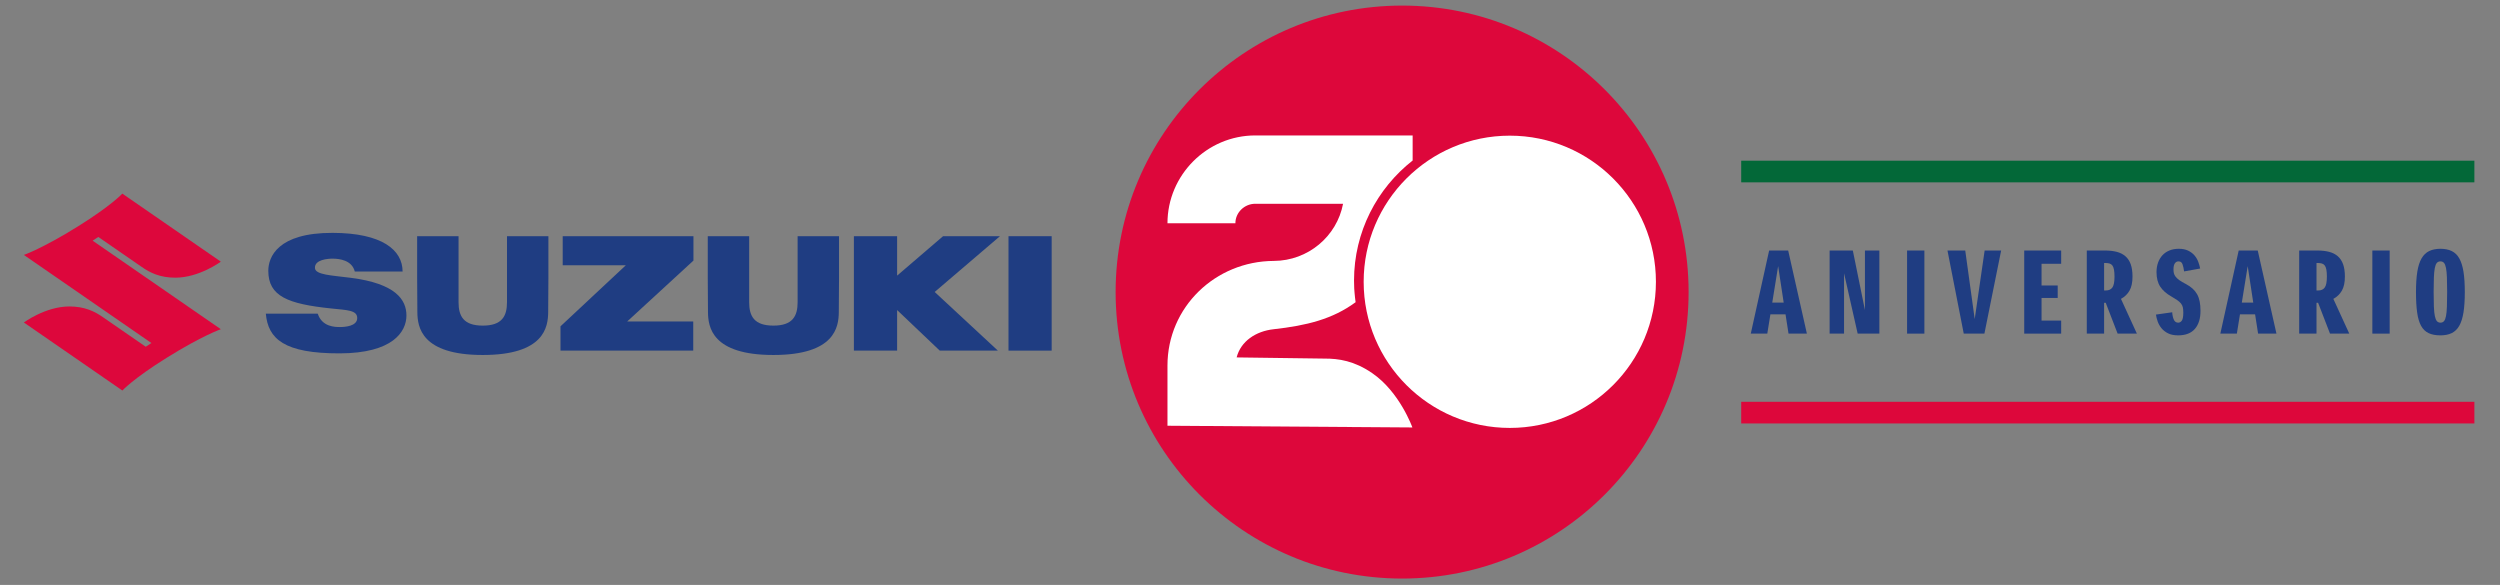 <?xml version="1.0" encoding="UTF-8" standalone="no"?>
<!DOCTYPE svg PUBLIC "-//W3C//DTD SVG 1.1//EN" "http://www.w3.org/Graphics/SVG/1.1/DTD/svg11.dtd">
<svg width="100%" height="100%" viewBox="0 0 1201 281" version="1.1" xmlns="http://www.w3.org/2000/svg" xmlns:xlink="http://www.w3.org/1999/xlink" xml:space="preserve" xmlns:serif="http://www.serif.com/" style="fill-rule:evenodd;clip-rule:evenodd;stroke-linejoin:round;stroke-miterlimit:2;">
    <rect x="0" y="0" width="1201" height="281" fill="#808080" stroke="none"/>
    <rect id="Page-1" serif:id="Page 1" x="0" y="0" width="1200.16" height="280.622" style="fill:none;"/>
    <g id="Page-11" serif:id="Page 1">
        <g id="Capa-1" serif:id="Capa 1">
            <g transform="matrix(0,-1,-1,0,673.574,2.681)">
                <path d="M-137.63,-137.63C-213.641,-137.63 -275.26,-76.011 -275.26,0C-275.26,76.011 -213.641,137.63 -137.63,137.63C-61.619,137.63 0,76.011 0,0C0,-76.011 -61.619,-137.63 -137.63,-137.63" style="fill:rgb(221,7,59);fill-rule:nonzero;"/>
            </g>
            <g transform="matrix(1,0,0,1,659.159,91.194)">
                <path d="M0,88.026C-8.544,82.175 -15.997,81.03 -22.97,81.072L-65.081,80.506C-63.091,72.747 -55.877,67.924 -47.374,66.978C-31.43,65.203 -18.996,62.14 -7.923,53.985C-8.132,52.506 -8.308,51.017 -8.428,49.515C-8.479,48.964 -8.526,48.354 -8.564,47.726L-8.592,47.276C-8.653,46.111 -8.685,44.868 -8.685,43.6C-8.685,20.202 2.349,-0.654 19.473,-14.082L19.473,-26.13L-56.128,-26.13C-79.405,-26.13 -98.305,-7.031 -98.305,16.047L-65.678,16.047C-65.678,10.874 -61.301,6.697 -56.128,6.697L-13.951,6.697C-16.926,22.366 -30.777,34.08 -47.224,34.151C-75.306,34.272 -98.305,56.341 -98.305,84.423L-98.305,113.333L19.349,114.156C19.349,114.156 13.3,97.133 0,88.026" style="fill:white;fill-rule:nonzero;"/>
            </g>
            <g transform="matrix(0,1,1,0,725.303,65.173)">
                <path d="M70.201,-70.201C108.972,-70.201 140.402,-38.771 140.402,0.001C140.402,38.771 108.972,70.201 70.201,70.201C31.43,70.201 -0.001,38.771 -0.001,0.001C-0.001,-38.771 31.43,-70.201 70.201,-70.201" style="fill:white;fill-rule:nonzero;"/>
            </g>
            <g transform="matrix(1,0,0,1,851.391,135.265)">
                <path d="M0,10.092L2.828,-7.43L5.49,10.092L0,10.092ZM-1.498,-14.917L-10.315,25.009L-2.384,25.009L-0.888,15.749L6.377,15.749L7.818,25.009L16.635,25.009L7.652,-14.917L-1.498,-14.917Z" style="fill:rgb(31,61,130);fill-rule:nonzero;"/>
            </g>
            <g transform="matrix(1,0,0,1,895.917,131.66)">
                <path d="M0,17.302L-5.821,-11.312L-16.968,-11.312L-16.968,28.614L-10.036,28.614L-10.036,-0.388L-3.493,28.614L6.932,28.614L6.932,-11.312L0,-11.312L0,17.302Z" style="fill:rgb(31,61,130);fill-rule:nonzero;"/>
            </g>
            <g transform="matrix(1,0,0,1,0,-0.002)">
                <rect x="916.156" y="120.349" width="8.318" height="39.926" style="fill:rgb(31,61,130);"/>
            </g>
            <g transform="matrix(1,0,0,1,948.651,127.333)">
                <path d="M0,25.954L-4.546,-6.986L-13.086,-6.986L-5.268,32.94L4.658,32.94L12.699,-6.986L4.77,-6.986L0,25.954Z" style="fill:rgb(31,61,130);fill-rule:nonzero;"/>
            </g>
            <g transform="matrix(1,0,0,1,972.439,120.347)">
                <path d="M0,39.926L17.746,39.926L17.746,33.66L8.318,33.66L8.318,22.791L16.082,22.791L16.082,16.802L8.318,16.802L8.318,6.378L17.746,6.378L17.746,0L0,0L0,39.926Z" style="fill:rgb(31,61,130);fill-rule:nonzero;"/>
            </g>
            <g transform="matrix(1,0,0,1,1014.78,142.502)">
                <path d="M0,-4.382C-0.685,-3.438 -1.71,-2.967 -3.078,-2.967L-3.966,-2.967L-3.966,-16.165L-3.411,-16.165C-2.635,-16.165 -1.961,-16.081 -1.387,-15.916C-0.814,-15.75 -0.353,-15.435 0,-14.972C0.351,-14.511 0.61,-13.845 0.776,-12.977C0.943,-12.107 1.025,-10.989 1.025,-9.622C1.025,-7.071 0.684,-5.324 0,-4.382M8.234,-2.884C9.194,-4.567 9.675,-6.812 9.675,-9.622C9.675,-11.986 9.389,-13.965 8.817,-15.555C8.242,-17.144 7.393,-18.429 6.266,-19.409C5.138,-20.388 3.752,-21.09 2.106,-21.517C0.461,-21.94 -1.415,-22.154 -3.521,-22.154L-12.284,-22.154L-12.284,17.772L-3.966,17.772L-3.966,2.967L-3.188,2.967L2.523,17.772L11.783,17.772L4.131,1.08C5.905,0.12 7.273,-1.202 8.234,-2.884" style="fill:rgb(31,61,130);fill-rule:nonzero;"/>
            </g>
            <g transform="matrix(1,0,0,1,1055.48,139.286)">
                <path d="M0,2.05C-0.573,1.035 -1.303,0.129 -2.19,-0.667C-3.076,-1.461 -4.149,-2.191 -5.406,-2.857C-6.701,-3.523 -7.734,-4.132 -8.512,-4.688C-9.288,-5.241 -9.89,-5.796 -10.313,-6.35C-10.738,-6.905 -11.017,-7.459 -11.145,-8.014C-11.275,-8.568 -11.34,-9.179 -11.34,-9.843C-11.34,-11.175 -11.117,-12.153 -10.674,-12.783C-10.231,-13.411 -9.639,-13.725 -8.899,-13.725C-7.977,-13.725 -7.347,-13.272 -7.014,-12.368C-6.682,-11.461 -6.423,-10.306 -6.238,-8.901L1.47,-10.288C1.285,-11.321 0.979,-12.404 0.555,-13.531C0.13,-14.658 -0.481,-15.684 -1.275,-16.609C-2.069,-17.533 -3.076,-18.291 -4.297,-18.883C-5.516,-19.473 -7.014,-19.769 -8.789,-19.769C-10.489,-19.769 -12.005,-19.492 -13.335,-18.939C-14.666,-18.383 -15.785,-17.607 -16.69,-16.609C-17.596,-15.61 -18.29,-14.427 -18.769,-13.06C-19.25,-11.692 -19.491,-10.194 -19.491,-8.568C-19.491,-5.684 -18.891,-3.346 -17.688,-1.554C-16.487,0.239 -14.777,1.765 -12.559,3.021C-11.34,3.724 -10.341,4.344 -9.565,4.879C-8.789,5.415 -8.179,5.96 -7.734,6.514C-7.291,7.069 -6.996,7.679 -6.848,8.344C-6.701,9.01 -6.625,9.842 -6.625,10.839C-6.625,12.762 -6.858,14.055 -7.319,14.721C-7.782,15.387 -8.364,15.72 -9.066,15.72C-10.064,15.72 -10.776,15.22 -11.201,14.222C-11.626,13.225 -11.875,12.06 -11.949,10.729L-19.768,11.837C-19.621,12.874 -19.344,13.973 -18.936,15.138C-18.53,16.301 -17.921,17.384 -17.107,18.381C-16.294,19.379 -15.24,20.203 -13.946,20.849C-12.653,21.495 -11.045,21.819 -9.122,21.819C-5.536,21.819 -2.847,20.785 -1.053,18.713C0.74,16.644 1.636,13.76 1.636,10.063C1.636,8.364 1.506,6.856 1.247,5.543C0.989,4.232 0.573,3.068 0,2.05" style="fill:rgb(31,61,130);fill-rule:nonzero;"/>
            </g>
            <g transform="matrix(1,0,0,1,1076.97,135.265)">
                <path d="M0,10.092L2.828,-7.43L5.49,10.092L0,10.092ZM-1.498,-14.917L-10.315,25.009L-2.384,25.009L-0.888,15.749L6.377,15.749L7.818,25.009L16.635,25.009L7.652,-14.917L-1.498,-14.917Z" style="fill:rgb(31,61,130);fill-rule:nonzero;"/>
            </g>
            <g transform="matrix(1,0,0,1,1116.81,142.502)">
                <path d="M0,-4.382C-0.685,-3.438 -1.71,-2.967 -3.078,-2.967L-3.966,-2.967L-3.966,-16.165L-3.411,-16.165C-2.635,-16.165 -1.961,-16.081 -1.387,-15.916C-0.814,-15.75 -0.353,-15.435 0,-14.972C0.351,-14.511 0.61,-13.845 0.776,-12.977C0.943,-12.107 1.025,-10.989 1.025,-9.622C1.025,-7.071 0.684,-5.324 0,-4.382M8.234,-2.884C9.194,-4.567 9.675,-6.812 9.675,-9.622C9.675,-11.986 9.389,-13.965 8.817,-15.555C8.242,-17.144 7.393,-18.429 6.266,-19.409C5.138,-20.388 3.752,-21.09 2.106,-21.517C0.461,-21.94 -1.415,-22.154 -3.521,-22.154L-12.284,-22.154L-12.284,17.772L-3.966,17.772L-3.966,2.967L-3.188,2.967L2.523,17.772L11.783,17.772L4.131,1.08C5.906,0.12 7.273,-1.202 8.234,-2.884" style="fill:rgb(31,61,130);fill-rule:nonzero;"/>
            </g>
            <g transform="matrix(1,0,0,1,0,-0.002)">
                <rect x="1139.68" y="120.349" width="8.318" height="39.926" style="fill:rgb(31,61,130);"/>
            </g>
            <g transform="matrix(1,0,0,1,1175.5,133.269)">
                <path d="M0,14.085C-0.076,15.97 -0.223,17.476 -0.445,18.603C-0.666,19.732 -0.99,20.536 -1.414,21.015C-1.841,21.496 -2.404,21.737 -3.106,21.737C-3.808,21.737 -4.373,21.496 -4.797,21.015C-5.223,20.536 -5.555,19.722 -5.795,18.577C-6.036,17.432 -6.192,15.914 -6.266,14.029C-6.34,12.144 -6.377,9.814 -6.377,7.043C-6.377,4.27 -6.34,1.941 -6.266,0.055C-6.192,-1.83 -6.046,-3.346 -5.823,-4.491C-5.601,-5.637 -5.278,-6.46 -4.853,-6.96C-4.427,-7.459 -3.846,-7.708 -3.106,-7.708C-2.404,-7.708 -1.841,-7.467 -1.414,-6.988C-0.99,-6.507 -0.666,-5.693 -0.445,-4.547C-0.223,-3.401 -0.076,-1.885 0,0C0.073,1.885 0.11,4.233 0.11,7.043C0.11,9.852 0.073,12.2 0,14.085M7.957,-2.745C7.532,-5.388 6.856,-7.523 5.933,-9.15C5.009,-10.776 3.798,-11.951 2.3,-12.671C0.804,-13.392 -0.999,-13.752 -3.106,-13.752C-5.213,-13.752 -7.014,-13.392 -8.512,-12.671C-10.01,-11.951 -11.229,-10.776 -12.172,-9.15C-13.114,-7.523 -13.8,-5.388 -14.223,-2.745C-14.65,-0.102 -14.861,3.161 -14.861,7.043C-14.861,10.923 -14.676,14.187 -14.307,16.83C-13.938,19.473 -13.309,21.608 -12.422,23.235C-11.534,24.861 -10.333,26.034 -8.817,26.756C-7.303,27.476 -5.398,27.837 -3.106,27.837C-0.999,27.837 0.804,27.476 2.3,26.756C3.798,26.034 5.009,24.861 5.933,23.235C6.856,21.608 7.532,19.473 7.957,16.83C8.382,14.187 8.594,10.923 8.594,7.043C8.594,3.161 8.382,-0.102 7.957,-2.745" style="fill:rgb(31,61,130);fill-rule:nonzero;"/>
            </g>
            <g transform="matrix(-1,0,0,1,2025.17,115.832)">
                <rect x="836.479" y="77.194" width="352.216" height="10.402" style="fill:rgb(221,7,59);"/>
            </g>
            <g transform="matrix(-1,0,0,1,2025.17,-115.832)">
                <rect x="836.479" y="193.026" width="352.216" height="10.402" style="fill:rgb(3,104,56);"/>
            </g>
            <g transform="matrix(1,0,0,1,47.229,166.793)">
                <path d="M0,-52.964L20.738,-38.638C24.813,-35.76 29.645,-33.393 37.007,-33.393C48.47,-33.393 58.857,-41.092 58.857,-41.092L11.536,-73.782C11.536,-73.782 6.373,-68.103 -9.83,-58.005C-26.843,-47.403 -35.764,-44.324 -35.764,-44.324L25.507,-2L22.787,-0.213L2.356,-14.326C-1.719,-17.205 -6.551,-19.57 -13.914,-19.57C-25.376,-19.57 -35.764,-11.872 -35.764,-11.872L11.557,20.818C11.557,20.818 16.721,15.138 32.923,5.041C49.936,-5.561 58.857,-8.64 58.857,-8.64L-2.721,-51.176L0,-52.964Z" style="fill:rgb(221,7,60);fill-rule:nonzero;"/>
            </g>
            <g transform="matrix(1,0,0,1,168.5,148.166)">
                <path d="M0,-14.707C-8.986,-15.87 -16.995,-16.098 -17.195,-19.368C-17.469,-23.483 -10.907,-23.91 -8.767,-23.91C-5.195,-23.91 0.595,-23.09 1.946,-17.709L24.902,-17.709C24.902,-28.052 15.095,-36.233 -8.684,-36.299C-35.127,-36.373 -39.607,-24.691 -39.607,-18.059C-39.607,-5.775 -30.082,-2.144 -9.434,0.021C-1.771,0.825 3.107,0.793 3.107,4.619C3.107,8.536 -2.721,8.944 -5.171,8.944C-7.41,8.944 -13.78,8.956 -15.855,2.509L-40.799,2.509C-39.716,14.587 -32.101,21.666 -5.207,21.591C20.122,21.518 26.752,11.247 26.752,3.394C26.752,-4.216 21.552,-11.95 0,-14.707" style="fill:rgb(31,61,130);fill-rule:nonzero;"/>
            </g>
            <g transform="matrix(1,0,0,1,270.325,154.492)">
                <path d="M0,-27.073L30.34,-27.073L-1.058,2.256L-1.058,13.948L62.706,13.948L62.706,-0.06L30.981,-0.06L62.809,-29.318L62.809,-41.021L0,-41.021L0,-27.073Z" style="fill:rgb(31,61,130);fill-rule:nonzero;"/>
            </g>
            <g transform="matrix(1,0,0,1,0,1.289)">
                <rect x="484.479" y="112.182" width="20.744" height="54.969" style="fill:rgb(31,61,130);"/>
            </g>
            <g transform="matrix(1,0,0,1,453.045,168.44)">
                <path d="M0,-54.969L-22.07,-36.031L-22.07,-54.969L-42.835,-54.969L-42.835,0L-22.07,0L-22.07,-19.486L-1.582,0L26.339,0L-4.025,-28.178L27.328,-54.969L0,-54.969Z" style="fill:rgb(31,61,130);fill-rule:nonzero;"/>
            </g>
            <g transform="matrix(1,0,0,1,243.563,147.481)">
                <path d="M0,-34.01L0,-2.295C0,4.458 -2.451,8.943 -11.639,8.943C-20.827,8.943 -23.277,4.458 -23.277,-2.295L-23.277,-34.01L-43.167,-34.01L-43.167,-13.984C-43.167,-11.342 -43.112,-2.475 -43.062,2.487C-42.99,9.558 -41.248,23.055 -11.639,23.055C17.97,23.055 19.712,9.558 19.784,2.487C19.834,-2.475 19.89,-11.342 19.89,-13.984L19.89,-34.01L0,-34.01Z" style="fill:rgb(31,61,130);fill-rule:nonzero;"/>
            </g>
            <g transform="matrix(1,0,0,1,383.178,147.481)">
                <path d="M0,-34.01L0,-2.295C0,4.458 -2.45,8.943 -11.639,8.943C-20.825,8.943 -23.277,4.458 -23.277,-2.295L-23.277,-34.01L-43.167,-34.01L-43.167,-13.984C-43.167,-11.342 -43.112,-2.475 -43.062,2.487C-42.988,9.558 -41.246,23.055 -11.639,23.055C17.97,23.055 19.711,9.558 19.784,2.487C19.834,-2.475 19.892,-11.342 19.892,-13.984L19.892,-34.01L0,-34.01Z" style="fill:rgb(31,61,130);fill-rule:nonzero;"/>
            </g>
        </g>
    </g>
</svg>
